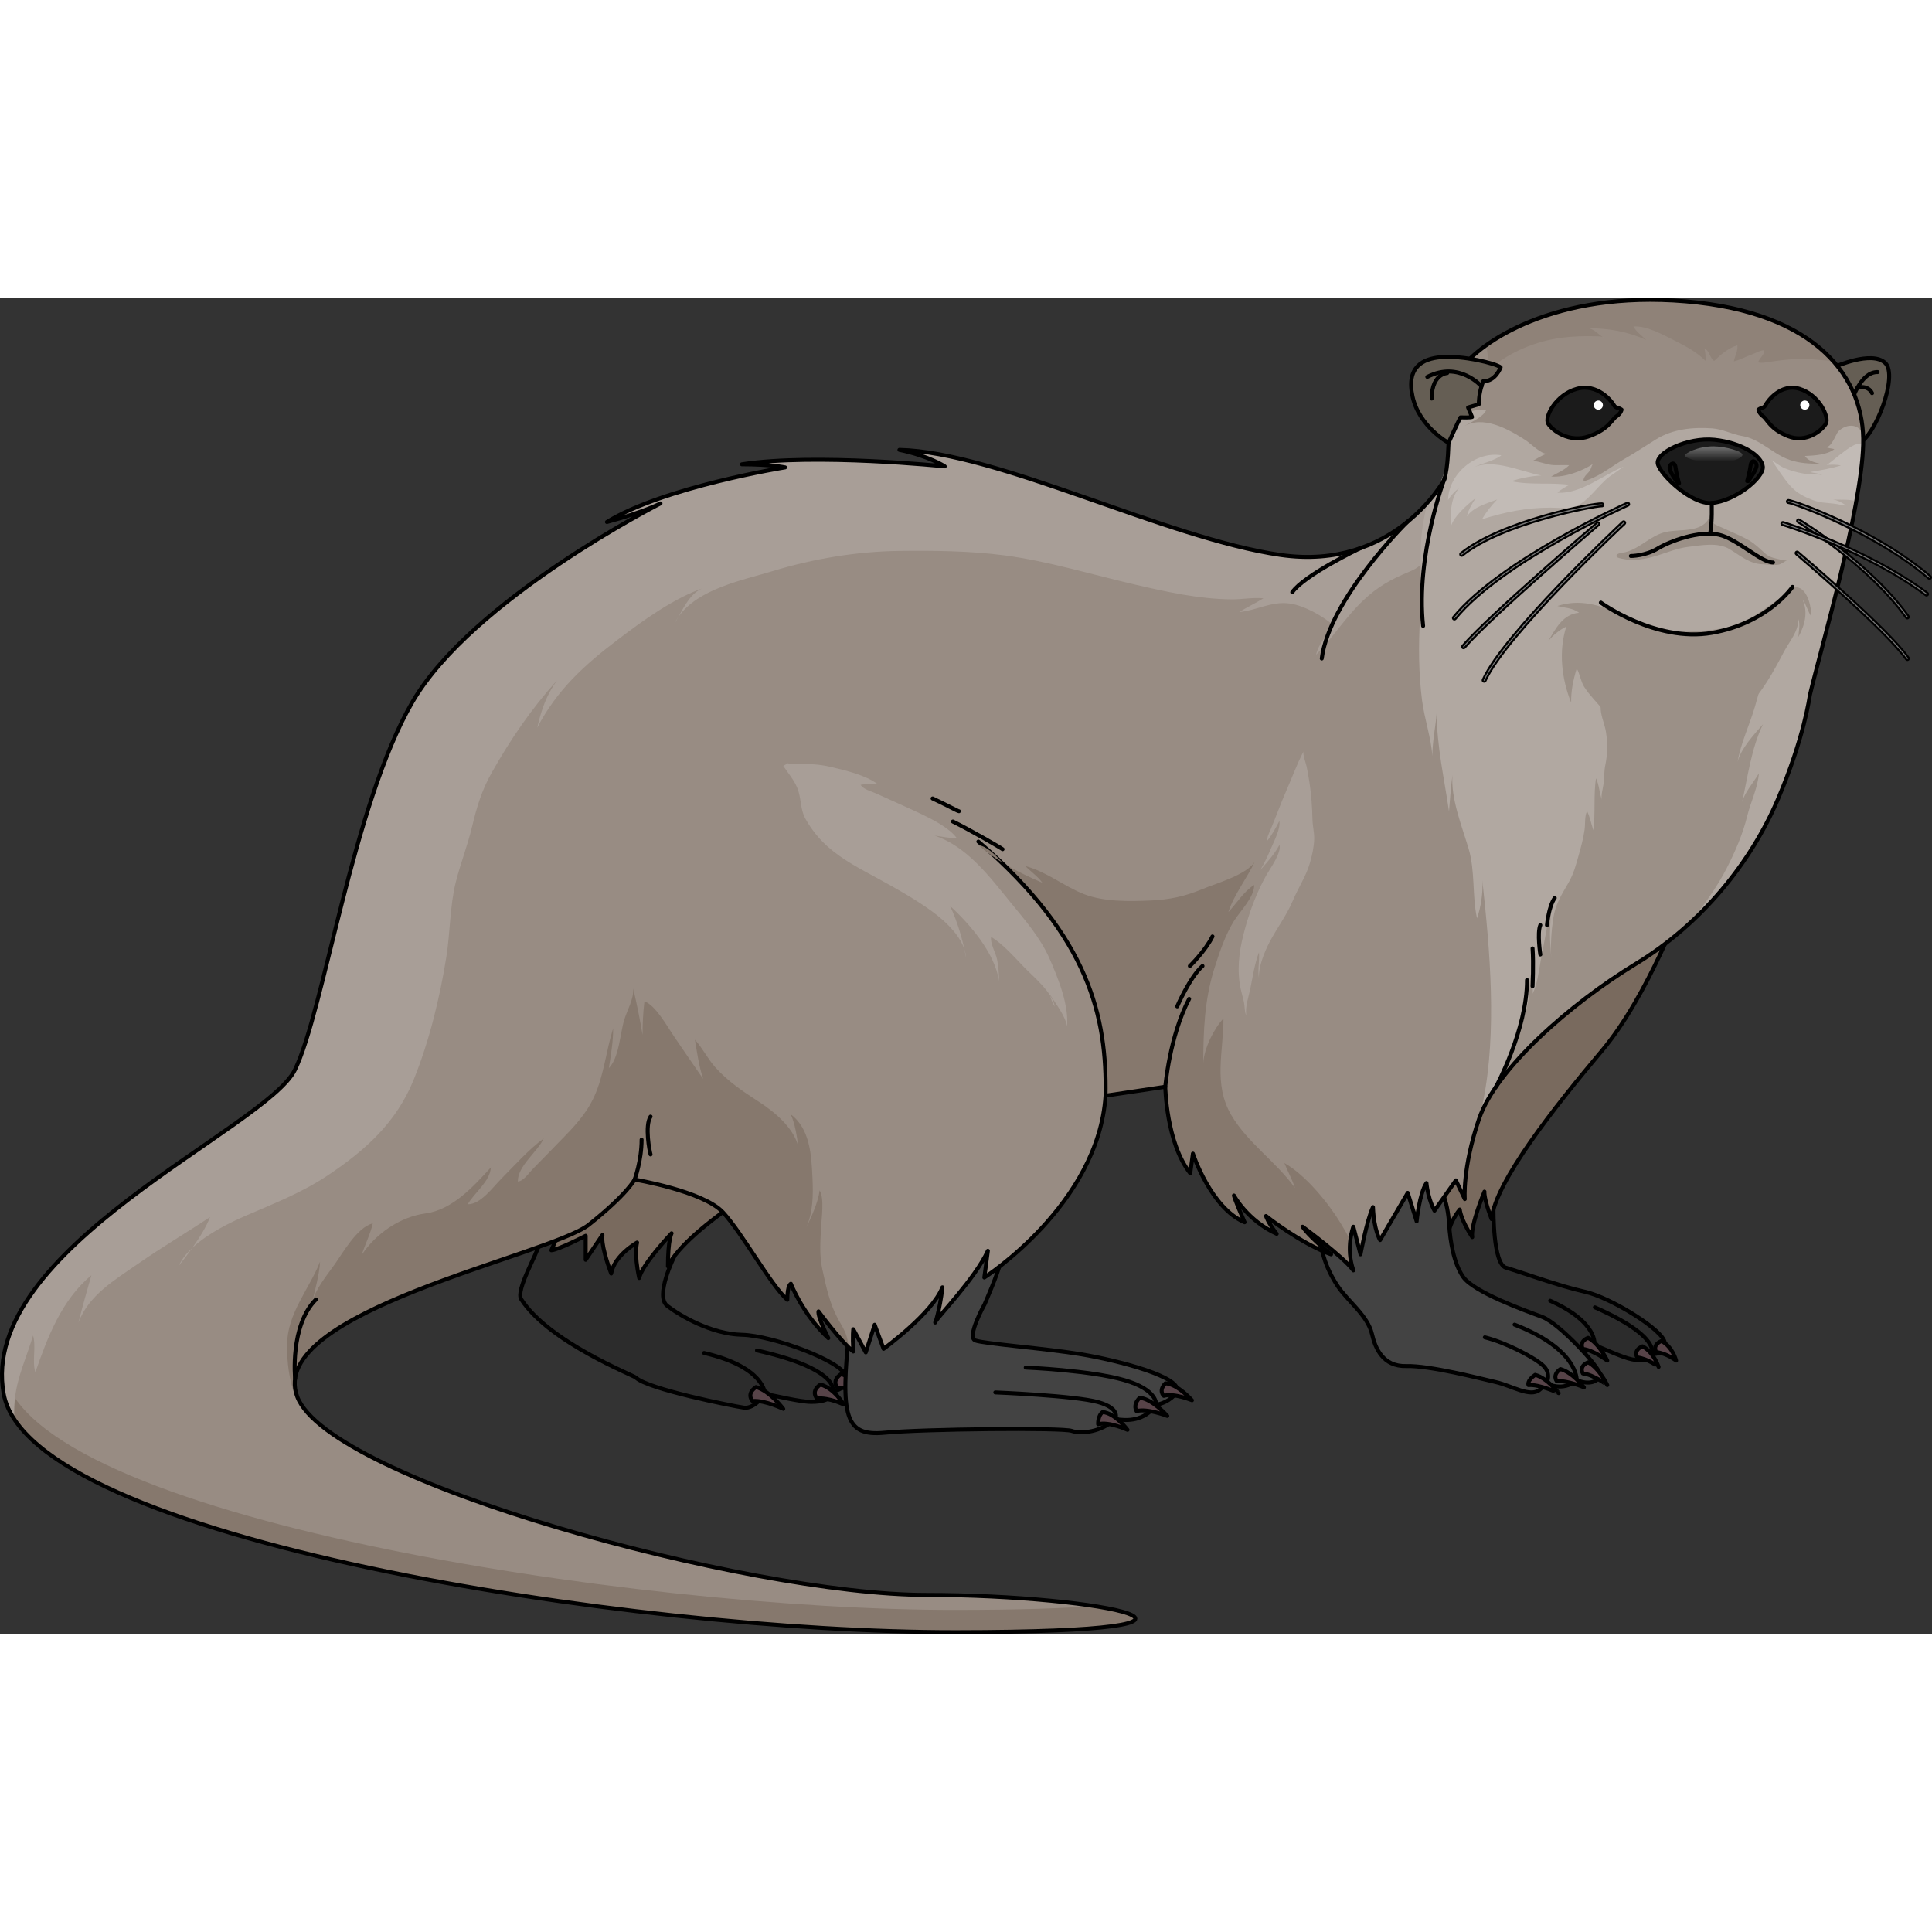 <?xml version="1.0" encoding="utf-8"?>
<!-- Created by: Science Figures, www.sciencefigures.org, Generator: Science Figures Editor -->
<!DOCTYPE svg PUBLIC "-//W3C//DTD SVG 1.1//EN" "http://www.w3.org/Graphics/SVG/1.1/DTD/svg11.dtd">
<svg version="1.1" id="Layer_1" xmlns="http://www.w3.org/2000/svg" xmlns:xlink="http://www.w3.org/1999/xlink" 
	 width="800px" height="800px" viewBox="0 0 487.103 336.916" enable-background="new 0 0 487.103 336.916"
	 xml:space="preserve">
<rect x="0" y="0" width="487.103" height="336.916" fill="#333333" stroke="none"/>
<g>
	<path fill="#655E54" d="M462.269,17.517c0.301-0.101,9.625-4.311,13.033-1.103s-2.606,18.546-6.517,20.15"/>
	<path fill="none" stroke="#000000" stroke-linecap="round" stroke-linejoin="round" stroke-miterlimit="10" d="M462.269,17.517
		c0.301-0.101,9.625-4.311,13.033-1.103s-2.606,18.546-6.517,20.15"/>
	<path fill="none" stroke="#000000" stroke-linecap="round" stroke-linejoin="round" stroke-miterlimit="10" d="M466.881,25.888
		c0.1-0.251,2.305-7.268,6.516-7.168"/>
	<path fill="none" stroke="#000000" stroke-linecap="round" stroke-linejoin="round" stroke-miterlimit="10" d="M468.309,22.664
		c0.066-0.113,2.682-0.736,3.685,1.369"/>
	<g>
		<path fill="#2C2C2C" d="M135.87,238.354c0.16-0.859,0.188-1.652,0.544-2.485c0.433-1.01,1.063-1.939,1.336-3.015
			c0.206-0.816,0.281-1.663,0.487-2.493c0.267-1.07,0.673-2.072,0.945-3.139c0.575-2.247,0.891-4.516,1.268-6.806
			c0.525-3.183,2.557-7.571,5.433-9.126c2.956-1.598,6.362-2.328,9.666-2.746c1.564-0.197,3.214-0.655,4.784-0.237
			c1.823,0.484,3.621,1.237,5.54,1.19c1.811-0.043,3.32,0.379,4.973,1.165c5.911,2.811,4.996,10.277,4.243,15.878
			c-0.924,6.907-5.484,12.328-7.184,18.887c-0.683,2.63-2.349,6.313,0.326,8.392c3.179,2.47,11.114,7.127,18.843,7.297
			c7.729,0.168,25.157,6.686,26.05,10.266c0.889,3.58-3.158,3.989-3.158,3.989s0.445,2.688-5.432,2.661
			c-2.972-0.015-8.941-1.555-11.658-1.992c0,0-2.623,3.837-5.33,3.443c-2.706-0.393-24.251-4.655-27.243-7.583
			c-0.599-0.586-21.96-8.93-28.9-19.749c-1.109-1.73,0.849-5.26,1.531-6.832c0.954-2.198,2.447-4.496,2.917-6.867
			C135.857,238.42,135.863,238.387,135.87,238.354z"/>
		<path fill="none" stroke="#000000" stroke-linecap="round" stroke-linejoin="round" stroke-miterlimit="10" d="M169.978,241.763
			c0,0-4.92,9.916-1.746,12.382c3.179,2.47,11.114,7.127,18.843,7.296s25.157,6.687,26.05,10.267
			c0.889,3.58-3.158,3.988-3.158,3.988s0.445,2.689-5.432,2.662c-2.972-0.015-8.941-1.555-11.658-1.992c0,0-2.623,3.837-5.33,3.443
			c-2.706-0.393-24.251-4.655-27.243-7.584c-0.599-0.586-21.96-8.929-28.9-19.749c-1.463-2.281,4.207-11.679,4.463-13.797
			c0.256-2.119,6.17-21.778,5.555-22.223"/>
		<path fill="none" stroke="#000000" stroke-linecap="round" stroke-linejoin="round" stroke-miterlimit="10" d="M192.876,276.365
			c0,0-0.021-6.786-15.361-10.337"/>
		<path fill="none" stroke="#000000" stroke-linecap="round" stroke-linejoin="round" stroke-miterlimit="10" d="M209.966,275.695
			c0,0,1.975-5.557-19.11-10.306"/>
		<path fill="none" stroke="#000000" stroke-linecap="round" stroke-linejoin="round" stroke-miterlimit="10" d="M177.183,189.159
			c2.271-1.303,32.476-10.473,33.73-10.777"/>
		<path fill="#796A5E" d="M255.587,175.919c-0.714,0.319-20.23,23.033-38.986,33.418c-18.755,10.39-43.226,24.9-48.199,34.831
			c-0.004-6.707,0.92-8.322,0.92-8.322s-7.43,7.81-8.164,11.273c-1.362-6.234-0.526-8.938-0.526-8.938s-5.755,3.188-6.536,7.818
			c-2.822-7.584-2.206-9.714-2.206-9.714l-4.229,6.247v-6.053c0,0-6.964,3.579-8.656,3.645c2.732-5.988,2.408-8.786,2.408-8.786
			l-5.012,3.839c0,0,1.04-9.046,0.716-16.79c-0.325-7.745,21.674-11.09,21.674-11.09s5.856-2.317,6.052-2.383"/>
		<path fill="none" stroke="#000000" stroke-linecap="round" stroke-linejoin="round" stroke-miterlimit="10" d="M255.587,175.919
			c-0.714,0.319-20.23,23.033-38.986,33.418c-18.755,10.39-43.226,24.9-48.199,34.831c-0.004-6.707,0.92-8.322,0.92-8.322
			s-7.43,7.81-8.164,11.273c-1.362-6.234-0.526-8.938-0.526-8.938s-5.755,3.188-6.536,7.818c-2.822-7.584-2.206-9.714-2.206-9.714
			l-4.229,6.247v-6.053c0,0-6.964,3.579-8.656,3.645c2.732-5.988,2.408-8.786,2.408-8.786l-5.012,3.839c0,0,1.04-9.046,0.716-16.79
			c-0.325-7.745,21.674-11.09,21.674-11.09s5.856-2.317,6.052-2.383"/>
		<path fill="#574348" stroke="#000000" stroke-linecap="round" stroke-linejoin="round" stroke-miterlimit="10" d="
			M189.725,278.136c0,0-1.688-1.81,0.897-3.516c3.565,1.009,6.858,5.502,6.858,5.502S192.949,277.889,189.725,278.136z"/>
		<path fill="#574348" stroke="#000000" stroke-linecap="round" stroke-linejoin="round" stroke-miterlimit="10" d="
			M205.971,277.491c0,0-1.688-1.808,0.897-3.516c3.567,1.01,5.854,5.055,5.854,5.055S209.196,277.245,205.971,277.491z"/>
		<path fill="#574348" stroke="#000000" stroke-linecap="round" stroke-linejoin="round" stroke-miterlimit="10" d="M211.17,274.861
			c0,0-1.688-1.807,0.896-3.514c3.568,1.008,5.361,4.85,5.361,4.85S214.396,274.614,211.17,274.861z"/>
	</g>
	<path fill="#2C2C2C" d="M348.551,238.266c-2.084-7.769-1.188-13.867,2.119-20.891c3.168-6.727,8.742-12.664,16.77-12.166
		c5.576,0.346,7.225,6.549,8.412,11.223c1.467,5.764-0.42,11.508,0.32,17.242c0.297,2.299,0.723,10.055,3.504,10.85
		c3.301,0.943,13.477,4.651,19.922,6.066c6.443,1.415,19.963,9.745,20.119,12.89c0.158,3.145-3.301,2.818-3.301,2.818
		s-0.068,2.324-4.986,1.333c-2.486-0.501-7.23-2.774-9.432-3.588c0,0-2.83,2.779-5.031,2.005s-15.09-7.627-18.391-8.995
		s-19.021-3.713-20.908-5.056C355.783,250.654,349.023,240.024,348.551,238.266z"/>
	<path fill="none" stroke="#000000" stroke-linecap="round" stroke-linejoin="round" stroke-miterlimit="10" d="M376.545,229.854
		c0,0-0.17,13.727,3.131,14.67s13.477,4.651,19.922,6.066c6.443,1.415,19.963,9.745,20.119,12.89
		c0.158,3.145-3.301,2.818-3.301,2.818s-0.068,2.324-4.986,1.333c-2.486-0.501-7.23-2.774-9.432-3.588c0,0-2.83,2.779-5.031,2.005
		s-15.09-7.627-18.391-8.995s-19.021-3.713-20.908-5.056c-1.885-1.343-8.645-11.973-9.117-13.731
		c-0.471-1.759-2.043-19.207-2.672-19.364"/>
	<path fill="none" stroke="#000000" stroke-linecap="round" stroke-linejoin="round" stroke-miterlimit="10" d="M401.998,264.043
		c0,0,1.1-5.686-11.162-11.188"/>
	<path fill="none" stroke="#000000" stroke-linecap="round" stroke-linejoin="round" stroke-miterlimit="10" d="M416.416,266.298
		c0,0,2.568-4.328-14.305-11.778"/>
	<path fill="#796A5E" d="M424.789,151.306c-0.471,0.472-9.115,24.522-20.906,38.513c-11.789,13.99-26.879,33.011-27.822,42.442
		c-2.045-5.345-1.799-6.917-1.799-6.917s-3.547,8.489-3.074,11.476c-2.988-4.559-3.145-6.966-3.145-6.966s-3.615,4.293-2.83,8.223
		c-4.559-5.188-4.715-7.073-4.715-7.073l1.258,7.073c0,0-8.332,2.988-8.332-14.775s11.475-35.84,12.891-37.569
		c1.414-1.729,22.701-18.234,23.611-18.863"/>
	<path fill="none" stroke="#000000" stroke-linecap="round" stroke-linejoin="round" stroke-miterlimit="10" d="M424.789,151.306
		c-0.471,0.472-9.115,24.522-20.906,38.513c-11.789,13.99-26.879,33.011-27.822,42.442c-2.045-5.345-1.799-6.917-1.799-6.917
		s-3.547,8.489-3.074,11.476c-2.988-4.559-3.145-6.966-3.145-6.966s-3.615,4.293-2.83,8.223c-4.559-5.188-4.715-7.073-4.715-7.073
		l1.258,7.073c0,0-8.332,2.988-8.332-14.775s11.475-35.84,12.891-37.569c1.414-1.729,22.701-18.234,23.611-18.863"/>
	<path fill="#434343" d="M368.895,246.841c-2.408-3.461-3.275-9.085-3.535-13.217c-0.367-5.805-1.93-10.604-6.447-14.764
		c-4.029-3.711-10.654-4.041-15.635-2.115c-6.359,2.459-9.92,10.916-10.391,17.354c-0.395,5.38,1.391,10.535,4.318,14.979
		c2.57,3.9,7.602,7.445,8.699,12.164c0.842,3.621,2.777,8.253,8.674,8.084c5.895-0.169,18.525,3.116,22.568,4.042
		s8.629,3.921,11.031,1.937c1.07-0.884,1.721-1.632,1.721-1.632s4.09,2.298,7.627-0.81c3.199,1.348,5.391,0.336,5.895-1.18
		c0.506-1.516-10.273-13.136-14.568-14.736S371.59,250.715,368.895,246.841z"/>
	<path fill="none" stroke="#000000" stroke-linecap="round" stroke-linejoin="round" stroke-miterlimit="10" d="M368.895,246.841
		c-2.408-3.461-3.275-9.085-3.535-13.217c-0.367-5.805-1.93-10.604-6.447-14.764c-4.029-3.711-10.654-4.041-15.635-2.115
		c-6.359,2.459-9.92,10.916-10.391,17.354c-0.395,5.38,1.391,10.535,4.318,14.979c2.57,3.9,7.602,7.445,8.699,12.164
		c0.842,3.621,2.777,8.253,8.674,8.084c5.895-0.169,18.525,3.116,22.568,4.042s8.629,3.921,11.031,1.937
		c1.07-0.884,1.721-1.632,1.721-1.632s4.09,2.298,7.627-0.81c3.199,1.348,5.391,0.336,5.895-1.18
		c0.506-1.516-10.273-13.136-14.568-14.736S371.59,250.715,368.895,246.841z"/>
	<path fill="none" stroke="#000000" stroke-linecap="round" stroke-linejoin="round" stroke-miterlimit="10" d="M389.898,273.672
		c0,0,1.311-2.328-0.711-4.349c-2.02-2.021-9.43-5.894-14.82-7.241"/>
	<path fill="none" stroke="#000000" stroke-linecap="round" stroke-linejoin="round" stroke-miterlimit="10" d="M397.525,272.862
		c0,0,0.42-7.749-15.664-13.98"/>
	<path fill="#434343" d="M213.436,245.505c0,0,1.824,3.787,0.715,14.367c-2.326,22.154-1.137,27.218,8.842,26.258
		s44.877-1.295,47.205-0.464s7.484,0.333,10.977-2.993c2.828,0.499,7.318,0.665,10.313-3.591c3.492-0.597,5.156-3.063,5.156-3.063
		c2.162-3.825-14.969-8.149-23.951-9.646c-8.98-1.496-24.447-2.661-26.775-3.493s2.328-9.147,2.328-9.147s3.428-7.824,3.977-10.564"
		/>
	<path fill="none" stroke="#000000" stroke-linecap="round" stroke-linejoin="round" stroke-miterlimit="10" d="M213.436,245.505
		c0,0,1.824,3.787,0.715,14.367c-2.326,22.154-1.137,27.218,8.842,26.258s44.877-1.295,47.205-0.464s7.484,0.333,10.977-2.993
		c2.828,0.499,7.318,0.665,10.313-3.591c3.492-0.597,5.156-3.063,5.156-3.063c2.162-3.825-14.969-8.149-23.951-9.646
		c-8.98-1.496-24.447-2.661-26.775-3.493s2.328-9.147,2.328-9.147s3.428-7.824,3.977-10.564"/>
	<path fill="none" stroke="#000000" stroke-linecap="round" stroke-linejoin="round" stroke-miterlimit="10" d="M281.174,282.673
		c0,0,1.547-2.613-4.299-4.257c-5.844-1.644-25.934-2.446-25.934-2.446"/>
	<path fill="none" stroke="#000000" stroke-linecap="round" stroke-linejoin="round" stroke-miterlimit="10" d="M291.486,279.082
		c0,0,0.547-3.738-8.037-6.22c-8.582-2.481-24.838-3.156-24.838-3.156"/>
	<path fill="#574348" stroke="#000000" stroke-linecap="round" stroke-linejoin="round" stroke-miterlimit="10" d="M276.873,283.991
		c0,0-0.148-2.094,1.12-3.067c3.154,0.233,6.28,4.479,6.28,4.479S279.527,283.232,276.873,283.991z"/>
	<path fill="#574348" stroke="#000000" stroke-linecap="round" stroke-linejoin="round" stroke-miterlimit="10" d="M286.562,280.681
		c0,0-1.09-1.489,0.779-3.359c3.154,0.233,6.962,4.576,6.962,4.576S289.216,279.922,286.562,280.681z"/>
	<path fill="#574348" stroke="#000000" stroke-linecap="round" stroke-linejoin="round" stroke-miterlimit="10" d="M293.426,276.835
		c0,0-1.457-1.293,0.412-3.163c3.154,0.233,6.676,4.282,6.676,4.282S296.08,276.076,293.426,276.835z"/>
	<path fill="#574348" stroke="#000000" stroke-linecap="round" stroke-linejoin="round" stroke-miterlimit="10" d="M385.363,274.12
		c0,0-0.492-1.087,1.69-2.579c3.057,0.813,5.927,4.604,5.927,4.604S388.111,273.865,385.363,274.12z"/>
	<path fill="#574348" stroke="#000000" stroke-linecap="round" stroke-linejoin="round" stroke-miterlimit="10" d="M392.51,273.153
		c0,0-1.269-1.574,0.914-3.066c3.057,0.813,5.927,4.604,5.927,4.604S395.258,272.898,392.51,273.153z"/>
	<path fill="#574348" stroke="#000000" stroke-linecap="round" stroke-linejoin="round" stroke-miterlimit="10" d="M399.066,271.177
		c0,0-1.115-1.791,1.33-2.795c2.82,1.433,4.836,5.738,4.836,5.738S401.808,271.501,399.066,271.177z"/>
	<path fill="#574348" stroke="#000000" stroke-linecap="round" stroke-linejoin="round" stroke-miterlimit="10" d="M399.066,265.005
		c0,0-1.115-1.791,1.33-2.795c2.82,1.433,4.836,5.738,4.836,5.738S401.808,265.329,399.066,265.005z"/>
	<path fill="#574348" stroke="#000000" stroke-linecap="round" stroke-linejoin="round" stroke-miterlimit="10" d="M412.776,267.144
		c0,0-1.116-1.791,1.331-2.795c2.819,1.433,4.068,5.195,4.068,5.195S415.518,267.468,412.776,267.144z"/>
	<path fill="#574348" stroke="#000000" stroke-linecap="round" stroke-linejoin="round" stroke-miterlimit="10" d="M417.563,265.798
		c0,0-1.115-1.791,1.331-2.795c2.819,1.433,3.688,4.945,3.688,4.945S420.305,266.122,417.563,265.798z"/>
	<path fill="#988C83" d="M456.29,100.24c0,0-1.349,10.563-8.091,26.295s-19.103,31.24-35.733,41.354s-35.287,26.52-39.558,39.104
		s-3.601,20.229-3.601,20.229l-2.248-4.72l-5.394,7.642c0,0-1.573-2.697-2.022-6.968c-1.798,2.696-2.472,9.664-2.472,9.664
		l-2.248-7.191l-6.967,11.911c0,0-1.573-2.473-1.798-8.315c-1.573,3.371-3.146,11.911-3.146,11.911l-1.798-6.967
		c0,0-2.022,5.169,0,11.012c-2.697-3.597-12.811-11.012-12.811-11.012s1.573,2.472,7.192,6.967
		c-7.641-2.697-16.406-9.664-16.406-9.664s0.449,1.573,2.697,4.495c-7.416-3.371-10.788-9.664-10.788-9.664s0.225,1.124,2.697,6.742
		c-8.54-3.596-13.035-17.305-13.035-17.305s0,0-0.674,4.944c-6.067-7.641-6.293-21.8-6.293-21.8l-15.058,2.247
		c-1.798,27.418-30.566,45.85-30.566,45.85l0.898-6.742c-3.146,6.967-13.035,17.081-13.26,17.979s1.124-2.697,1.798-8.765
		c-2.473,6.518-14.832,15.507-14.832,15.507l-2.248-6.068l-2.247,6.968l-3.146-5.844c0,0-0.225,1.349,0,5.618
		c-3.146-2.473-8.765-10.113-8.765-10.113s-0.449,0.899,2.472,6.742c-6.518-6.068-9.438-13.709-9.438-13.709
		s-0.899,0.225-0.899,4.046c-4.271-3.82-11.237-16.631-16.189-22.024s-22.31-8.299-22.31-8.299s-1.845,3.689-11.572,11.404
		s-81.501,21.984-73.501,43.317s114,50,158.507,50s88.826,9.334,7.493,9.397s-233.334-23.397-240-60.063s66.149-66.908,73.42-81.708
		s14.54-66.731,29.6-92.696s62.577-50.122,62.577-50.122s-3.895,2.087-13.502,4.684c14.28-8.828,44.92-13.762,44.92-13.762
		s-3.635-0.779-10.905-0.779c18.436-2.856,51.151,0.52,51.151,0.52s-3.895-2.597-11.425-4.154
		c24.667,0.52,67.254,22.33,96.075,26.484s41.285-18.954,41.285-18.954c2.065-6.555-0.044-21.783,4.408-28.11
		s23.195-19.682,56.468-16.87s45.222,19.447,44.753,36.083S459.116,88.315,456.29,100.24z"/>
	<g>
		<path fill="#86786D" d="M275.698,329.799c-7.216,0.608-18.461,0.994-34.768,1.007c-81.333,0.063-233.334-23.397-240-60.063
			c-0.118-0.649-0.205-1.297-0.273-1.941c-0.257,2.484-0.19,5.002,0.273,7.552c6.666,36.666,158.667,60.127,240,60.063
			C292.864,336.376,293.563,332.556,275.698,329.799z"/>
	</g>
	<path fill="#86786D" d="M338.06,233.38c-3.149-5.19-8.896-12.24-14.243-15.246c0.821,2.065,2.04,4.263,2.676,6.282
		c-4.714-6.579-11.903-11.32-16.052-18.363c-4.59-7.794-1.973-16.02-1.972-24.37c-2.366,2.519-4.872,7.422-5.095,11.233
		c0.021-8.08,0.307-15.878,2.744-23.655c1.256-4.007,2.745-8.509,4.968-12.109c1.519-2.458,5.239-6.125,5.111-9.115
		c-2.625,1.636-4.392,4.612-6.492,6.827c1.421-4.424,4.687-8.491,6.674-12.734c-2.032,3.34-9.684,5.465-13.243,6.948
		c-4.46,1.858-8.328,2.657-13.041,2.868c-5.359,0.239-11.746,0.346-16.73-1.581c-5.042-1.948-9.531-5.723-14.841-7.094
		c1.359,1.388,3.126,2.596,4.291,4.21c-3.327-1.409-6.826-3.097-10.071-5.088c0.771,0.844,1.484,1.66,2.114,2.293
		c2.81,2.825,5.491,5.78,7.978,8.895c4.051,5.077,7.59,10.584,10.239,16.524c4.373,9.809,5.854,20.374,5.663,31.047l15.058-2.247
		c0,0,0.226,14.159,6.293,21.8c0.674-4.944,0.674-4.944,0.674-4.944s4.495,13.709,13.035,17.305
		c-2.473-5.618-2.697-6.742-2.697-6.742s3.372,6.293,10.788,9.664c-2.248-2.922-2.697-4.495-2.697-4.495s8.766,6.967,16.406,9.664
		c-5.619-4.495-7.192-6.967-7.192-6.967s10.113,7.415,12.811,11.012c-0.995-2.875-1.01-5.583-0.769-7.597
		C339.721,236.21,338.928,234.812,338.06,233.38z"/>
	<g>
		<path fill="#A89E97" d="M404.069,9.868c0.162,0.099,0.327,0.19,0.498,0.262C404.421,10.013,404.252,9.929,404.069,9.868z"/>
		<path fill="#8F8278" d="M425.003,0.884c-24.803-2.096-41.527,4.792-50.281,11.055l0.911,6.123
			c4.728-4.424,11.873-7.208,18.188-8.016c2.782-0.355,5.655-0.43,8.46-0.354c0.573,0.016,1.243-0.008,1.789,0.175
			c-1.245-0.76-2.29-2.18-3.881-2.208c5.287-0.006,10.038,0.79,14.868,2.953c-0.998-0.934-2.646-2.191-3.217-3.389
			c3.412-0.254,7.692,2.22,10.635,3.689c2.675,1.336,5.4,2.835,7.524,4.971c0.048-1.04-0.002-2.169-0.276-3.147
			c1.249,0.521,1.385,2.54,2.459,3.175c1.694-1.64,3.556-3.237,5.845-3.945c0.21,1.293-0.655,2.775-0.883,4.052
			c1.507-0.334,3.021-1.213,4.501-1.724c0.962-0.331,2.151-1.082,3.166-1.078c0.07,1.171-1.256,1.98-1.548,3.045
			c0.772,0.249,1.679,0.059,2.467-0.059c2.372-0.353,4.707-0.661,7.109-0.777c3.175-0.153,6.181,0.338,9.307,0.48
			C455.283,8.23,443.411,2.439,425.003,0.884z"/>
	</g>
	<g>
		<path fill="#A89E97" d="M171.016,80.472c-0.366,0.53-0.704,1.081-0.996,1.668C170.357,81.624,170.686,81.058,171.016,80.472z"/>
		<path fill="#A89E97" d="M45.086,244.012c1.012-1.249,2.234-2.83,3.43-4.519C47.043,240.877,45.829,242.383,45.086,244.012z"/>
		<path fill="#A89E97" d="M343.636,76.343c3.766-3.578,7.034-5.356,11.642-7.283c2.313-0.967,3.341-1.739,4.577-4.498
			c1.47-3.276,3.997-9.166,2.935-12.792c-0.252-0.861-0.601-1.668-0.996-2.445c-4.808,6.278-17.234,18.624-38.951,15.493
			c-28.821-4.154-71.408-25.965-96.075-26.484c7.53,1.558,11.425,4.154,11.425,4.154s-32.716-3.376-51.151-0.52
			c7.271,0,10.905,0.779,10.905,0.779s-30.64,4.934-44.92,13.762c8.74-2.362,12.74-4.297,13.394-4.628
			c-2.433,1.25-47.814,24.8-62.469,50.066c-15.06,25.965-22.329,77.896-29.6,92.696s-80.086,45.042-73.42,81.708
			c0.395,2.17,1.314,4.293,2.683,6.368c-0.111-2.106,0.032-4.275,0.186-5.565c0.622-5.239,3.034-10.504,4.543-15.532
			c0.815,3.009-0.294,6.394,0.567,9.283c3.108-8.964,6.648-18.256,14.136-24.488c-1.143,3.95-2.266,7.924-3.264,11.953
			c2.553-6.93,9.229-10.812,15.021-14.841c5.902-4.107,12.163-7.795,18.148-11.769c-0.844,2.307-2.607,5.146-4.436,7.731
			c3.839-3.61,9.486-6.364,13.524-8.11c7.14-3.089,14.091-5.791,20.588-10.129c9.475-6.325,17.286-13.322,21.652-24.073
			c3.956-9.741,6.646-20.856,8.265-31.055c0.947-5.971,0.887-12.851,2.357-18.751c1.176-4.715,2.97-9.23,4.114-14.016
			c1.195-4.997,2.445-9.203,4.979-13.681c4.836-8.546,9.921-15.979,16.44-23.229c-2.695,3.726-3.97,7.528-4.985,11.915
			c5.041-9.573,11.774-15.705,20.395-22.254c6.298-4.785,14.243-10.556,21.84-13.073c-3.301,0.979-5.01,4.49-6.669,7.437
			c4.943-7.161,16.264-9.291,23.791-11.584c10.276-3.131,21.232-4.961,31.985-5.088c8.697-0.103,17.905-0.013,26.554,1.133
			c10.908,1.446,22.232,4.899,32.979,7.387c7.906,1.83,16.004,3.616,24.158,3.695c2.682,0.026,5.499-0.542,8.061-0.262
			c-1.957,1.22-4.312,2.309-6.091,3.464c4.31-0.383,8.152-2.816,12.753-2.153c3.679,0.53,8.252,3.121,11.098,5.569
			c-1.645,2.276-3.842,4.503-4.494,7.358C336.058,85.644,339.223,80.536,343.636,76.343z"/>
	</g>
	<path fill="#86786D" d="M72.384,263.916c-0.032,4.602,0.493,8.651,1.968,12.904l0.547,0.097
		c-7.734-21.276,63.821-35.514,73.533-43.216c9.728-7.715,11.572-11.404,11.572-11.404s17.357,2.905,22.31,8.299
		s11.919,18.204,16.189,22.024c0-3.821,0.899-4.046,0.899-4.046s2.921,7.641,9.438,13.709c-2.921-5.843-2.472-6.742-2.472-6.742
		s4.378,5.952,7.569,9.049c-0.045-0.861-0.204-1.779-0.505-2.804c-0.494-1.683-1.367-2.892-2.191-4.421
		c-2.093-3.881-2.972-8.13-3.929-12.51c-0.738-3.375-0.483-6.805-0.322-10.213c0.12-2.517,0.905-7.509-0.339-9.612
		c-0.43,3.135-1.991,6.488-3.344,9.305c1.685-3.832,1.736-8.212,1.541-12.361c-0.263-5.554-0.537-12.445-5.498-16.126
		c1.063,2.211,1.536,5.372,1.926,8.102c-1.255-4.845-6.166-8.829-9.976-11.281c-3.896-2.509-7.838-5.167-10.94-8.652
		c-1.963-2.205-3.199-4.805-5.159-6.982c0.553,3.313,1.019,6.661,2.081,9.887c-2.461-3.58-5-7.235-7.453-10.866
		c-1.574-2.33-4.657-7.846-7.351-8.666c-0.341,2.775-0.479,5.6-0.466,8.438c-0.658-3.845-1.475-7.946-2.36-11.68
		c0.117,2.757-1.436,5.21-2.246,7.81c-1.096,3.514-1.268,9.58-3.896,12.237c0.497-3.247,1.106-6.665,1.077-10.007
		c-1.785,5.636-2.273,11.639-4.762,17.164c-1.987,4.415-5.217,7.78-8.591,11.203c-2.291,2.324-4.524,4.705-6.823,7
		c-1.041,1.039-2.379,3.138-3.848,3.239c-0.08-3.936,4.979-7.465,6.526-10.855c-3.809,2.781-7.411,6.872-10.744,10.205
		c-2.013,2.013-5.204,6.487-8.423,6.383c1.672-2.897,5.646-5.756,5.844-9.297c-4.36,4.797-9.737,10.716-16.466,11.608
		c-6.385,0.847-12.546,5.055-16.111,10.481c0.813-2.558,2.26-5.461,2.8-7.969c-3.98,0.993-7.549,7.467-9.73,10.504
		c-1.807,2.517-4.853,6.283-5.509,9.309c0.676-3.111,1.776-6.935,1.948-10.161C77.924,249.993,72.439,256.033,72.384,263.916z"/>
	<path fill="#B1A8A1" d="M467.321,32.304c-1.224-0.23-2.675,0.237-3.833,1.361c-0.56,0.542-1.844,4.574-3.395,3.87
		c0.669,0.304,1.625,0.484,2.396,0.601c-1.82,1.498-5.127,1.623-7.418,1.736c0.689,1.216,2.531,1.637,3.798,1.959
		c-2.623-0.017-5.073-0.086-7.607-0.958c-2.689-0.926-4.709-2.606-7.104-4.046c-1.591-0.957-3.175-1.699-4.991-2.003
		c-2.438-0.408-4.84-1.73-7.517-1.919c-4.8-0.338-9.905,0.171-14.081,2.747c-2.65,1.635-5.188,3.358-7.902,4.894
		c-2.936,1.661-5.927,4.132-9.092,5.284c-1.157,0.422-1.647,0.572-1.136-0.532c0.298-0.643,1.052-1.177,1.44-1.79
		c0.206-0.325,0.516-1.495,0.758-1.667c-2.621,1.859-7.304,3.499-10.545,3.212c1.415-0.864,3.336-1.582,4.523-2.858
		c-1.257-0.07-2.536,0.023-3.799-0.015c-1.872-0.058-3.573-0.956-5.361-1.074c1.041-0.608,2.398-1.427,3.588-1.863
		c-1.181,0.432-4.326-2.656-5.322-3.297c-4.288-2.76-10.941-6.626-15.971-3.337c1.736-1.135,5.02-2.365,5.919-4.238
		c-5.388-0.701-8.187,2.525-8.956,7.537c-0.924,6.018-1.591,10.958-5.873,15.771c-0.783,3.512-1.471,7.042-1.588,10.629
		c-0.201,6.162,0.146,12.383-0.228,18.498c-0.412,6.777-0.355,13.928,0.506,20.665c0.604,4.725,2.287,9.354,2.597,14.077
		c0.016-3.736,0.799-7.286,1.105-10.935c0,8.495,1.906,16.552,3.095,24.866c0.274-3.069,0.452-6.164,0.884-9.179
		c-0.48,5.848,2.373,12.942,4.029,18.462c1.737,5.789,0.885,11.905,2.15,17.675c0.979-2.796,1.565-6.612,1.339-9.594
		c1.941,17.817,3.726,38.087,0.214,55.706c-0.251,1.262-0.54,2.547-0.813,3.838c4.648-12.502,22.966-28.546,39.333-38.499
		c16.631-10.113,28.991-25.622,35.733-41.354s8.091-26.295,8.091-26.295c0.334-1.411,0.691-2.816,1.051-4.22
		c2.979-11.637,6.151-23.224,8.715-34.963c1.297-5.939,2.496-11.925,3.212-17.966c0.296-2.492,0.959-5.687,0.482-8.171
		C469.455,33.384,468.493,32.524,467.321,32.304z"/>
	<path fill="#9B9087" d="M425.556,62.791c-2.612,0.311-5.342,1.454-7.861,2.223c-2.814,0.858-5.927,1.419-8.841,0.742
		c-0.643-0.149-1.696-0.354-1.191-1.002c0.338-0.434,1.678-0.51,2.162-0.637c3.778-0.986,6.339-4.286,10.282-5.115
		c3.767-0.792,9.254,0.338,10.975-3.942c0.09-0.224,0.077-0.566,0.122-0.809c0.219,0.674-0.103,1.691,0.484,2.333
		c0.581,0.637,2.236,1.206,3.078,1.604c2.009,0.95,4.156,1.792,6.083,2.876c1.566,0.88,2.912,2.238,4.225,3.412
		c0.772,0.69,1.684,1.025,2.682,1.242c0.552,0.12,2.336,0.658,2.827,0.438c-0.79,0.353-1.385,0.98-2.276,1.125
		c-1.212,0.197-2.641-0.072-3.86-0.107c-3.395-0.097-5.692-2.212-8.434-3.849C433.037,61.548,428.793,62.406,425.556,62.791z"/>
	<path fill="#C2BBB6" d="M469.703,39.832c-0.028-0.675-0.047-1.356-0.092-2.02c-0.257-3.771-7.864,3.878-9.082,4.296
		c1.17-0.029,2.486-0.13,3.615,0.173c-2.563,0.76-5.109,1.201-7.742,1.628c0.957,0.33,2.039,0.209,3.01,0.787
		c-1.559-0.356-3.276-0.124-4.877-0.422c-1.459-0.272-2.903-0.66-4.287-1.199c-1.404-0.548-2.337-1.358-3.569-2.169
		c1.49,2.143,2.883,4.439,4.623,6.407c1.334,1.508,2.871,2.477,4.744,3.271c1.068,0.453,2.23,0.861,3.39,1.002
		c1.219,0.148,2.473,0.22,3.684,0.402c0.751,0.113,1.584,0.424,2.34,0.361c-0.989-0.674-2.09-1.336-3.318-1.501
		c1.602,0.097,3.118-0.058,4.709,0.183c0.389,0.059,0.798,0.076,1.184,0.179c0.482-2.696,0.912-5.4,1.234-8.118
		C469.387,42.088,469.563,40.971,469.703,39.832z"/>
	<path fill="#C2BBB6" d="M409.359,42.556c-5.206,2.098-10.726,6.896-16.686,6.585c0.798-0.821,1.977-1.434,2.986-1.995
		c-4.771-0.65-9.762,0.116-14.582-0.915c2.09-0.766,5.289-1.363,7.545-1.447c-5.26-0.961-11.829-4.307-17.093-2.053
		c1.97-0.934,5.42-1.746,7.003-3.029c-6.449-1.121-13.323,4.66-13.444,11.279c0.646-1.115,1.695-2.229,2.738-2.977
		c-2.268,2.774-2.08,6.605-2.102,10.001c0.455-2.663,4.339-6.013,6.347-7.53c-0.949,1.439-1.837,2.921-2.227,4.63
		c1.678-2.442,5.014-3.235,7.612-4.262c-1.492,1.586-2.722,3.091-3.792,4.966c5.922-1.832,11.07-2.915,17.29-2.915
		c1.938,0,4.364,0.367,6.157-0.26c3.195-1.116,5.919-5.542,8.73-7.598"/>
	<path fill="#9B9087" d="M446.221,90.77c0.684-1.73,2.395-4.122,2.095-6.058c-0.678,0.35-1.321-0.224-1.699-0.159
		c-0.636,0.109-1.141,0.485-1.74,0.844c-2.753,1.651-5.642,3.173-8.761,4.002c-5.526,1.47-10.956,2.778-16.303,4.874
		c-5.314,2.083-10.463,4.55-16.278,3.371c0.323,1.926,0.136,3.4,0.028,5.303c-0.126,2.24,1.003,4.341,1.342,6.53
		c0.436,2.822,0.414,5.558-0.167,8.313c-0.31,1.462-0.264,3.044-0.41,4.534c-0.101,1.017-0.804,3.31-0.433,4.239
		c-0.67-1.678-0.705-3.842-1.515-5.433c-0.637,4.291-0.108,8.783-0.658,13.104c-0.531-1.596-0.839-3.268-1.58-4.819
		c-0.662,1.288-0.423,3.179-0.625,4.629c-0.283,2.04-0.828,4.122-1.385,6.099c-0.756,2.687-1.278,4.881-2.7,7.359
		c-1.771,3.085-3.309,5.416-3.84,9.047c-0.463,3.167-0.704,6.861-0.475,10.053c-0.121-2.134-0.351-4.231-0.348-6.391
		c0.003-2.052,0.474-5.133-0.136-6.961c-0.211,4.508-1.36,9.257-2.164,13.71c-0.501,2.778-0.826,5.917-2.059,8.496
		c0.025-1.703,0.391-3.881-0.338-5.463c-0.48,1.88-0.306,3.912-0.558,5.856c-0.356,2.758-1.117,5.443-2.014,8.064
		c-0.832,2.431-1.913,4.729-2.954,7.07c-0.807,1.813-2.474,4.007-2.045,6.096c7.814-10.422,21.454-21.585,33.963-29.191
		c4.903-2.982,9.426-6.442,13.552-10.23c0.473-0.593,0.945-1.189,1.415-1.806c2.886-3.782,5.697-7.712,7.862-11.953
		c2.206-4.32,4.062-8.544,5.229-13.272c0.846-3.43,2.715-7.274,2.93-10.749c-1.313,2.327-3.875,5.074-4.334,7.754
		c1.491-6.552,2.416-14.134,5.383-20.128c-2.146,2.408-5.688,6.3-6.416,9.503c0.797-4.744,3.042-9.348,4.39-13.985
		C443.665,98.927,444.65,94.746,446.221,90.77z"/>
	<path fill="#9B9087" d="M392.663,77.686c1.569,0.465,3.765,0.396,5.462,1.715c-4.035,0.282-5.965,4.04-7.778,7.147
		c1.187-1.478,2.84-2.847,4.553-3.665c-1.968,6.156-1.203,13.172,1.231,19.181c-0.087-2.667,0.491-5.735,1.402-8.595
		c0.788,1.27,0.97,3.192,1.884,4.622c1.411,2.208,3.292,3.972,4.897,6c2.705,3.416,4.04,7.313,4.876,11.488
		c1.279-1.389,1.525-4.839,2.029-6.803c1.001,2.321,0.095,5.091,0.712,7.477c0.897-0.308,1.598-1.5,2.325-2.246
		c1.524-1.56,3.211-2.942,4.815-4.421c2.238-2.063,4.2-5.013,6.78-6.63c0.884,2.591-1.845,5.944-1.912,8.662
		c3.466,0.423,8.428-5.397,10.82-7.476c3.15-2.737,5.3-6.23,7.347-9.776c0.275,3.125-2.526,6.133-2.04,9.167
		c4.083-3.757,7.102-9.334,9.627-14.152c1.434-2.734,3.745-5.216,3.719-8.388c0.515,1.364,0.07,3.081,0.001,4.523
		c1.603-2.941,2.55-6.312,1.016-9.494c1.021,1.34,1.344,3.006,2.26,4.339c0.039-2.111-0.812-6.571-3.259-7.315
		c-1.541-0.468-2.666,0.949-3.745,1.886c-1.346,1.167-2.942,2.191-4.45,3.26c-2.867,2.031-6.001,4.1-9.521,4.851
		c-3.907,0.833-8.271,1.158-12.276,1.153C412.327,84.184,404.057,74.012,392.663,77.686z"/>
	<path fill="none" stroke="#000000" stroke-linecap="round" stroke-linejoin="round" stroke-miterlimit="10" d="M456.29,100.24
		c0,0-1.349,10.563-8.091,26.295s-19.103,31.24-35.733,41.354s-35.287,26.52-39.558,39.104s-3.601,20.229-3.601,20.229l-2.248-4.72
		l-5.394,7.642c0,0-1.573-2.697-2.022-6.968c-1.798,2.696-2.472,9.664-2.472,9.664l-2.248-7.191l-6.967,11.911
		c0,0-1.573-2.473-1.798-8.315c-1.573,3.371-3.146,11.911-3.146,11.911l-1.798-6.967c0,0-2.022,5.169,0,11.012
		c-2.697-3.597-12.811-11.012-12.811-11.012s1.573,2.472,7.192,6.967c-7.641-2.697-16.406-9.664-16.406-9.664
		s0.449,1.573,2.697,4.495c-7.416-3.371-10.788-9.664-10.788-9.664s0.225,1.124,2.697,6.742
		c-8.54-3.596-13.035-17.305-13.035-17.305s0,0-0.674,4.944c-6.067-7.641-6.293-21.8-6.293-21.8l-15.058,2.247
		c-1.798,27.418-30.566,45.85-30.566,45.85l0.898-6.742c-3.146,6.967-13.035,17.081-13.26,17.979s1.124-2.697,1.798-8.765
		c-2.473,6.518-14.832,15.507-14.832,15.507l-2.248-6.068l-2.247,6.968l-3.146-5.844c0,0-0.225,1.349,0,5.618
		c-3.146-2.473-8.765-10.113-8.765-10.113s-0.449,0.899,2.472,6.742c-6.518-6.068-9.438-13.709-9.438-13.709
		s-0.899,0.225-0.899,4.046c-4.271-3.82-11.237-16.631-16.189-22.024s-22.31-8.299-22.31-8.299s-1.845,3.689-11.572,11.404
		s-81.501,21.984-73.501,43.317s114,50,158.507,50s88.826,9.334,7.493,9.397s-233.334-23.397-240-60.063s66.149-66.908,73.42-81.708
		s14.54-66.731,29.6-92.696s62.577-50.122,62.577-50.122s-3.895,2.087-13.502,4.684c14.28-8.828,44.92-13.762,44.92-13.762
		s-3.635-0.779-10.905-0.779c18.436-2.856,51.151,0.52,51.151,0.52s-3.895-2.597-11.425-4.154
		c24.667,0.52,67.254,22.33,96.075,26.484s41.285-18.954,41.285-18.954c2.065-6.555-0.044-21.783,4.408-28.11
		s23.195-19.682,56.468-16.87s45.222,19.447,44.753,36.083S459.116,88.315,456.29,100.24z"/>
	<path fill="#1B1B1B" d="M431.56,51.727c-5.042,0.403-12.884-7.029-13.586-9.841s7.498-6.795,14.293-6.092
		s11.951,3.983,12.185,6.795S437.418,51.258,431.56,51.727z"/>
	<path fill="none" stroke="#000000" stroke-linecap="round" stroke-linejoin="round" stroke-miterlimit="10" d="M431.56,51.727
		c-5.042,0.403-12.884-7.029-13.586-9.841s7.498-6.795,14.293-6.092s11.951,3.983,12.185,6.795S437.418,51.258,431.56,51.727z"/>
	<path fill="none" stroke="#000000" stroke-linecap="round" stroke-linejoin="round" stroke-miterlimit="10" d="M431.56,51.727
		c0,0,0.173,4.958-0.365,7.47"/>
	<path fill="none" stroke="#000000" stroke-linecap="round" stroke-linejoin="round" stroke-miterlimit="10" d="M411.179,65.082
		c0,0,3.665,0,6.753-1.874s10.455-4.607,15.479-3.483c4.552,1.019,10.572,6.998,13.618,6.998"/>
	<path fill="#1B1B1B" d="M408.84,28.191c-0.919-0.656-1.444-0.262-1.969-1.181s-4.067-5.512-9.316-4.068s-8.268,7.087-7.218,8.792
		s5.381,4.986,10.367,3.149s5.642-4.199,6.823-4.986S408.84,28.191,408.84,28.191z"/>
	<path fill="none" stroke="#000000" stroke-linecap="round" stroke-linejoin="round" stroke-miterlimit="10" d="M408.84,28.191
		c-0.919-0.656-1.444-0.262-1.969-1.181s-4.067-5.512-9.316-4.068s-8.268,7.087-7.218,8.792s5.381,4.986,10.367,3.149
		s5.642-4.199,6.823-4.986S408.84,28.191,408.84,28.191z"/>
	<path fill="#1B1B1B" d="M443.339,28.191c0.845-0.656,1.327-0.262,1.81-1.181s3.739-5.512,8.564-4.068
		c4.824,1.443,7.6,7.087,6.635,8.792s-4.946,4.986-9.53,3.149c-4.583-1.837-5.186-4.199-6.272-4.986
		C443.459,29.11,443.339,28.191,443.339,28.191z"/>
	<path fill="none" stroke="#000000" stroke-linecap="round" stroke-linejoin="round" stroke-miterlimit="10" d="M443.339,28.191
		c0.845-0.656,1.327-0.262,1.81-1.181s3.739-5.512,8.564-4.068c4.824,1.443,7.6,7.087,6.635,8.792s-4.946,4.986-9.53,3.149
		c-4.583-1.837-5.186-4.199-6.272-4.986C443.459,29.11,443.339,28.191,443.339,28.191z"/>
	<path fill="none" stroke="#000000" stroke-linecap="round" stroke-linejoin="round" stroke-miterlimit="10" d="M278.737,201.151
		c0.354-19.682-3.918-39.824-32.069-64.059"/>
	<g>
		<path fill="#86786D" d="M246.699,137.969c1.809,1.624,3.87,3.089,6.044,4.423C250.951,140.432,248.841,138.316,246.699,137.969z"
			/>
	</g>
	<path fill="none" stroke="#000000" stroke-linecap="round" stroke-linejoin="round" stroke-miterlimit="10" d="M293.795,198.904
		c0,0,1.069-12.713,6.014-22.155"/>
	<path fill="none" stroke="#000000" stroke-linecap="round" stroke-linejoin="round" stroke-miterlimit="10" d="M296.802,178.638
		c0,0,3.231-7.455,6.378-10.18"/>
	<path fill="none" stroke="#000000" stroke-linecap="round" stroke-linejoin="round" stroke-miterlimit="10" d="M299.99,168.458
		c0,0,3.818-3.67,5.707-7.446"/>
	<path fill="none" stroke="#000000" stroke-linecap="round" stroke-linejoin="round" stroke-miterlimit="10" d="M252.769,139.012
		c-0.268-0.269-8.318-4.92-12.522-6.978"/>
	<path fill="none" stroke="#000000" stroke-linecap="round" stroke-linejoin="round" stroke-miterlimit="10" d="M241.765,129.438
		c-0.269,0-3.33-1.7-6.63-3.221"/>
	<path fill="none" stroke="#000000" stroke-linecap="round" stroke-linejoin="round" stroke-miterlimit="10" d="M160.004,222.297
		c0,0,1.759-4.73,1.759-10.05"/>
	<path fill="none" stroke="#000000" stroke-linecap="round" stroke-linejoin="round" stroke-miterlimit="10" d="M164.021,215.965
		c-0.251-0.753-1.507-7.279,0-9.539"/>
	<path fill="none" stroke="#000000" stroke-linecap="round" stroke-linejoin="round" stroke-miterlimit="10" d="M403.604,76.833
		c0,0,13.837,10.074,27.981,7.632s20.353-11.601,20.353-11.601"/>
	<path fill="#655E54" d="M378.34,17.524c-1.146-0.954-9.515-3.073-15.146-2.557c-4.334,0.397-8.748,2.357-7.044,9.977
		s9.071,11.62,9.071,11.62s2.207-5.013,3.01-6.416c2.307,0.101,2.907-0.101,2.907-0.101l-1.002-2.406l2.707-0.802
		c0,0-0.101-2.706,1.103-5.814C377.053,21.126,378.34,17.524,378.34,17.524z"/>
	<path fill="none" stroke="#000000" stroke-linecap="round" stroke-linejoin="round" stroke-miterlimit="10" d="M378.34,17.524
		c-1.146-0.954-9.515-3.073-15.146-2.557c-4.334,0.397-8.748,2.357-7.044,9.977s9.071,11.62,9.071,11.62s2.207-5.013,3.01-6.416
		c2.307,0.101,2.907-0.101,2.907-0.101l-1.002-2.406l2.707-0.802c0,0-0.101-2.706,1.103-5.814
		C377.053,21.126,378.34,17.524,378.34,17.524z"/>
	<path fill="none" stroke="#000000" stroke-linecap="round" stroke-linejoin="round" stroke-miterlimit="10" d="M373.514,22.303
		c0,0-5.634-6.481-13.654-2.371"/>
	<path fill="none" stroke="#000000" stroke-linecap="round" stroke-linejoin="round" stroke-miterlimit="10" d="M364.748,18.983
		c0.946-0.007-3.786-0.469-3.786,6.412"/>
	<path fill="none" stroke="#000000" stroke-linecap="round" stroke-linejoin="round" stroke-miterlimit="10" d="M364.292,45.283
		c0,0-7.402,19.513-5.493,37.428"/>
	<path fill="none" stroke="#000000" stroke-linecap="round" stroke-linejoin="round" stroke-miterlimit="10" d="M354.908,56.404
		c-0.268,0.219-19.752,19.553-21.66,34.53"/>
	<path fill="none" stroke="#000000" stroke-linecap="round" stroke-linejoin="round" stroke-miterlimit="10" d="M343.025,63.092
		c-0.355,0.126-14.231,6.829-17.214,11.124"/>
	<path fill="#777777" stroke="#000000" stroke-width="0.5" stroke-miterlimit="10" d="M366.687,81.093
		c-0.083,0-0.167-0.027-0.236-0.084c-0.161-0.131-0.186-0.367-0.055-0.528c11.751-14.429,43.501-28.66,43.82-28.802
		c0.191-0.084,0.41,0.001,0.495,0.19c0.084,0.189-0.001,0.411-0.19,0.495c-0.317,0.141-31.905,14.3-43.543,28.59
		C366.903,81.045,366.795,81.093,366.687,81.093z"/>
	<path fill="#777777" stroke="#000000" stroke-width="0.5" stroke-miterlimit="10" d="M374.187,96.785
		c-0.052,0-0.104-0.011-0.154-0.033c-0.189-0.085-0.272-0.308-0.188-0.497c5.308-11.725,34.05-38.671,35.271-39.813
		c0.151-0.141,0.389-0.134,0.53,0.018c0.141,0.151,0.133,0.388-0.019,0.53c-0.298,0.278-29.853,27.985-35.099,39.574
		C374.466,96.703,374.329,96.785,374.187,96.785z"/>
	<path fill="#777777" stroke="#000000" stroke-width="0.5" stroke-miterlimit="10" d="M369.001,88.34
		c-0.087,0-0.173-0.03-0.244-0.09c-0.157-0.134-0.176-0.371-0.041-0.528c6.541-7.64,33.639-30.806,33.912-31.039
		c0.157-0.134,0.394-0.116,0.528,0.042s0.116,0.395-0.042,0.529c-0.272,0.233-27.325,23.36-33.828,30.956
		C369.212,88.295,369.106,88.34,369.001,88.34z"/>
	<path fill="#777777" stroke="#000000" stroke-width="0.5" stroke-miterlimit="10" d="M368.532,65.034
		c-0.109,0-0.218-0.048-0.292-0.14c-0.13-0.161-0.104-0.397,0.057-0.527c10.123-8.17,33.315-12.708,35.612-12.553
		c0.207,0.013,0.364,0.191,0.351,0.397c-0.013,0.207-0.19,0.374-0.397,0.351c-0.018-0.001-0.037-0.001-0.059-0.001
		c-1.999,0-25.041,4.323-35.036,12.39C368.698,65.007,368.615,65.034,368.532,65.034z"/>
	<path fill="#777777" stroke="#000000" stroke-width="0.5" stroke-miterlimit="10" d="M486.478,70.843
		c-0.087,0-0.174-0.03-0.244-0.09c-13.442-11.525-33.99-18.931-35.363-19.039c-0.207-0.017-0.36-0.197-0.345-0.403
		c0.017-0.207,0.197-0.35,0.403-0.345c1.576,0.125,22.043,7.429,35.793,19.218c0.157,0.135,0.176,0.372,0.041,0.529
		C486.688,70.799,486.583,70.843,486.478,70.843z"/>
	<path fill="#777777" stroke="#000000" stroke-width="0.5" stroke-miterlimit="10" d="M480.878,80.822
		c-0.116,0-0.231-0.054-0.305-0.156c-9.745-13.554-27.119-24.015-27.294-24.12c-0.178-0.106-0.235-0.336-0.13-0.514
		c0.106-0.177,0.336-0.236,0.515-0.129c0.176,0.104,17.684,10.646,27.519,24.326c0.121,0.168,0.082,0.402-0.086,0.523
		C481.03,80.799,480.954,80.822,480.878,80.822z"/>
	<path fill="#777777" stroke="#000000" stroke-width="0.5" stroke-miterlimit="10" d="M485.731,75.049
		c-0.078,0-0.156-0.024-0.224-0.074c-15.104-11.23-35.903-17.658-36.111-17.721c-0.198-0.061-0.31-0.271-0.249-0.468
		s0.271-0.308,0.468-0.25c0.21,0.064,21.133,6.53,36.34,17.837c0.166,0.124,0.201,0.358,0.077,0.524
		C485.959,74.997,485.846,75.049,485.731,75.049z"/>
	<path fill="#777777" stroke="#000000" stroke-width="0.5" stroke-miterlimit="10" d="M480.9,91.31
		c-0.117,0-0.232-0.055-0.306-0.158c-5.267-7.423-27.517-26.326-27.74-26.516c-0.158-0.134-0.178-0.371-0.044-0.529
		c0.134-0.159,0.371-0.176,0.528-0.043c0.919,0.779,22.547,19.155,27.867,26.655c0.12,0.169,0.08,0.403-0.089,0.522
		C481.052,91.287,480.976,91.31,480.9,91.31z"/>
	<circle fill="#FFFFFF" cx="455.036" cy="27.045" r="1.157"/>
	<circle fill="#FFFFFF" cx="402.974" cy="27.045" r="1.157"/>
	<path fill="#141414" stroke="#000000" stroke-linecap="round" stroke-linejoin="round" stroke-miterlimit="10" d="M440.504,46.202
		c0,0,0.688-2.438,0.875-4s1.375-1.063,1.5,0s-2.125,4-2.125,4"/>
	<path fill="#141414" stroke="#000000" stroke-linecap="round" stroke-linejoin="round" stroke-miterlimit="10" d="M423.32,46.765
		c0,0-0.688-2.438-0.875-4s-1.375-1.063-1.5,0s2.125,4,2.125,4"/>
	<linearGradient id="SVGID_1_" gradientUnits="userSpaceOnUse" x1="432.037" y1="31.14" x2="432.037" y2="51.59">
		<stop  offset="0" style="stop-color:#FFFFFF"/>
		<stop  offset="0.497" style="stop-color:#FFFFFF;stop-opacity:0"/>
	</linearGradient>
	<path fill="url(#SVGID_1_)" d="M432.037,37.452c-4-0.02-7.283,1.75-7.283,2.375s5.313,2.139,8.375,1.944s6.063-1.239,6.188-2.154
		S435.048,37.467,432.037,37.452z"/>
	<path fill="none" stroke="#000000" stroke-linecap="round" stroke-linejoin="round" stroke-miterlimit="10" d="M74.407,272.482
		c0,0-1.354-13.345,5.255-19.954"/>
	<path fill="#A89E97" d="M198.667,117.332c0.171,0.203,1.77,0.171,2.596,0.169c2.799-0.004,5.365,0.099,8.108,0.747
		c3.739,0.884,8.716,2.023,11.829,4.304c-1.409,0.092-2.838-0.03-4.213,0.229c0.697,1.167,2.67,1.617,3.877,2.169
		c3.734,1.71,7.496,3.344,11.214,5.102c2.771,1.31,7.162,3.52,9.072,6.063c-1.806,0.218-3.741-0.341-5.528-0.529
		c8.216,2.73,13.871,10.357,19.152,16.834c3.605,4.422,7.474,8.825,9.788,14.064c2.144,4.852,5.008,11.875,4.448,17.25
		c-0.276-2.492-2.91-5.904-4.256-8.012c0.138,0.992,0.664,2.207,1.168,2.951c-0.558-3.545-5.267-7.396-7.635-9.824
		c-2.557-2.622-5.284-5.821-8.403-7.741c-0.281,1.7,1.167,3.999,1.504,5.714c0.353,1.8,0.484,3.568,0.503,5.394
		c-1.146-7.105-7.244-14.181-12.366-18.909c1.975,4.197,3.204,8.582,4.065,13.141c-0.303-4.834-5.104-9.211-8.689-11.824
		c-4.017-2.927-8.812-5.627-13.179-8.013c-4.568-2.497-9.126-4.779-13.05-8.264c-2.196-1.95-4.108-4.337-5.542-6.898
		c-1.478-2.641-1.017-5.177-2.117-7.882c-0.848-2.085-2.308-3.721-3.533-5.559"/>
	<path fill="none" stroke="#000000" stroke-linecap="round" stroke-linejoin="round" stroke-miterlimit="10" d="M377.177,198.904
		c0,0,7.819-14.329,7.819-26.91"/>
	<path fill="none" stroke="#000000" stroke-linecap="round" stroke-linejoin="round" stroke-miterlimit="10" d="M386.394,173.548
		c0,0,0.279-5.608,0-9.522"/>
	<path fill="none" stroke="#000000" stroke-linecap="round" stroke-linejoin="round" stroke-miterlimit="10" d="M388.351,165.563
		c0,0-0.839-5.451,0-7.409"/>
	<path fill="none" stroke="#000000" stroke-linecap="round" stroke-linejoin="round" stroke-miterlimit="10" d="M390.028,158.155
		c0,0,0.419-4.751,1.957-6.849"/>
	<path fill="#A89E97" d="M330.906,131.579c-0.073-3.1-0.274-6.271-0.75-9.337c-0.204-1.323-0.452-2.647-0.7-3.968
		c-0.138-0.727-1.106-3.331-0.782-3.941c-1.664,3.125-2.938,6.702-4.368,9.946c-1.387,3.146-2.56,6.453-3.896,9.64
		c-0.402,0.959-0.97,1.943-0.919,2.976c1.272-1.565,2.156-3.238,3.07-5.009c0.319,1.919-1.257,4.937-2.001,6.675
		c-0.816,1.906-1.734,3.894-2.778,5.678c1.71-1.98,3.595-4.006,4.808-6.34c0.548,2.042-2.349,5.949-3.292,7.626
		c-2.348,4.179-4.045,8.639-5.328,13.251c-1.306,4.692-2.093,9.075-1.438,13.956c0.229,1.705,0.754,3.232,1.11,4.893
		c0.218,1.021,0.096,2.379,0.562,3.266c-0.293-2.191,0.635-4.764,1.064-6.9c0.602-2.993,1.077-6.149,2.147-9.014
		c0.181,2.176-0.37,4.369,0.002,6.598c-0.197-2.82,1.398-6.708,2.668-9.138c1.862-3.561,4.302-6.713,5.863-10.444
		c1.315-3.144,3.341-6.173,4.29-9.441c0.568-1.955,1.053-4.113,1.103-6.157C331.379,134.785,330.945,133.209,330.906,131.579z"/>
</g>
</svg>
